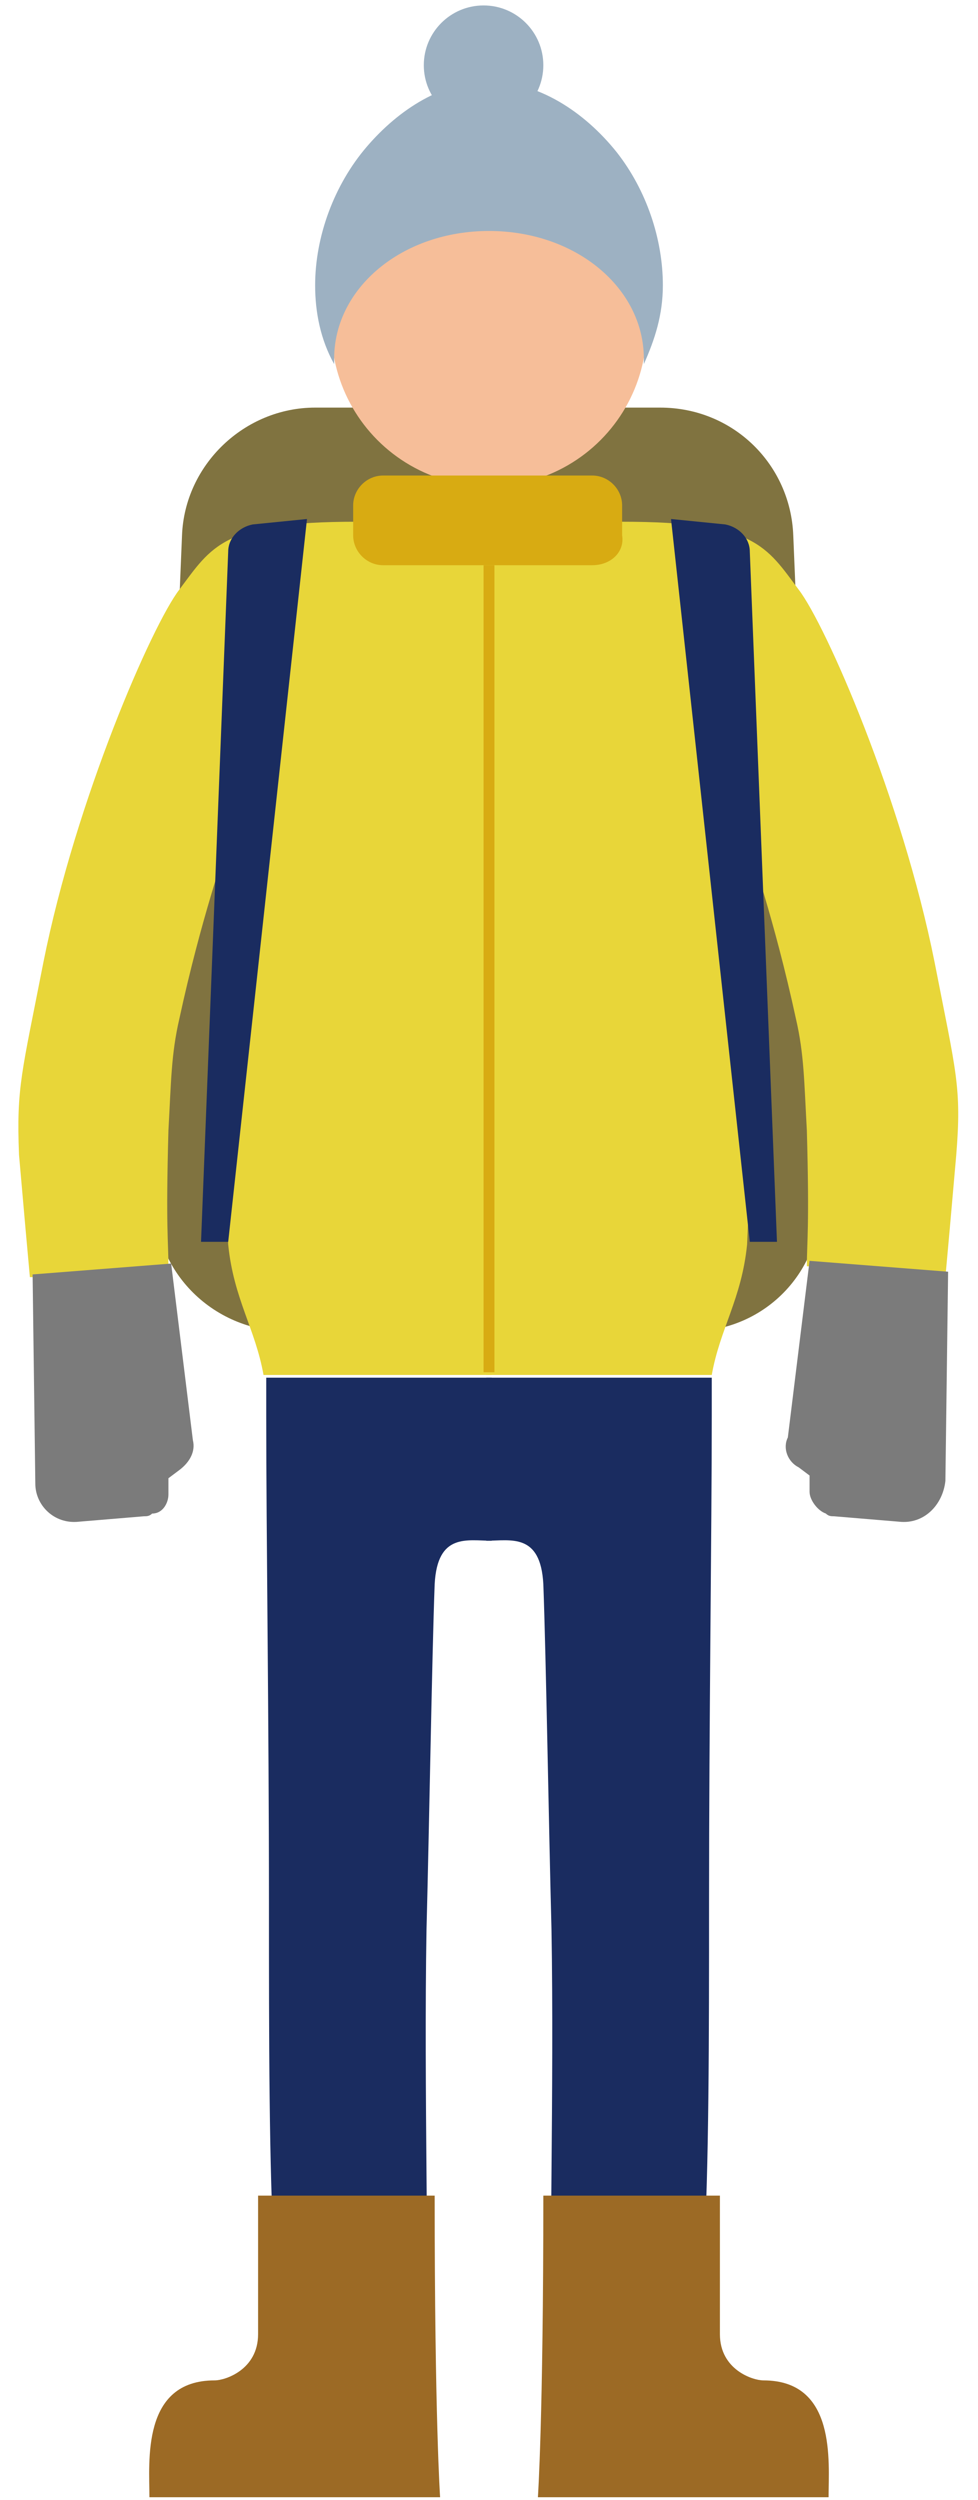 <?xml version="1.0" encoding="utf-8"?>
<!-- Generator: Adobe Illustrator 26.5.0, SVG Export Plug-In . SVG Version: 6.00 Build 0)  -->
<svg version="1.1" id="レイヤー_1" xmlns="http://www.w3.org/2000/svg" xmlns:xlink="http://www.w3.org/1999/xlink" x="0px"
	 y="0px" viewBox="0 0 36 92" style="enable-background:new 0 0 36 92;" xml:space="preserve">
<style type="text/css">
	.st0{fill:#807340;}
	.st1{fill:#F6BE99;}
	.st2{fill:#9DB1C2;}
	.st3{fill:#1A2C60;}
	.st4{fill:#9C6A25;}
	.st5{fill:#E8D639;}
	.st6{fill:#7B7B7B;}
	.st7{fill:#D8AB12;}
</style>
<g>
	<path class="st0" d="M25.4,49H10.6c-2.8,0-5.1-2.3-4.9-5.2l0,0l1-24.1C6.8,17.1,9,15,11.6,15h12.7c2.7,0,4.8,2.1,4.9,4.7l1,24.1v0
		C30.4,46.7,28.2,49,25.4,49z"/>
	<circle class="st1" cx="18" cy="12.1" r="5.8"/>
	<path class="st2" d="M12.3,13.2c0-2.6,2.5-4.7,5.7-4.7s5.7,2.1,5.7,4.7c0,0.1,0,0.1,0,0.2c0.4-0.9,0.7-1.8,0.7-2.9
		c0-1.7-0.6-3.5-1.7-4.9C21.5,4.1,19.8,3,18,3c-1.7,0-3.3,1-4.5,2.4s-1.9,3.3-1.9,5.1c0,1,0.2,2,0.7,2.9
		C12.3,13.3,12.3,13.3,12.3,13.2z"/>
	<g>
		<path class="st3" d="M26.2,50.5c0,1.1,0,0.5,0,1.6c0,4.3-0.1,11.2-0.1,17.9c0,5,0,9.8-0.2,13.1c-0.2,2.7,0.6,3.9,0.6,3.9l-6.2,0.6
			c-0.1-3.8,0.1-10.8,0-16.6c-0.1-3.8-0.2-10-0.3-12.7c-0.1-1.9-1.2-1.6-2.1-1.6v-6H26.2z"/>
		<path class="st4" d="M26.5,80.8c0,0,0,3,0,5.1c0,1.3,1.2,1.7,1.6,1.7c2.7,0,2.4,3,2.4,4.3c-1.6,0-10.7,0-10.7,0S20,89,20,80.8
			L26.5,80.8z"/>
		<path class="st5" d="M34.4,35.4c-1.2-6-4-12.4-5-13.7c-1.2-1.6-1.6-2.5-6.5-2.5c-1.5,0-5,0-5,0v31.4h8.3c0.3-1.7,1.1-2.8,1.3-4.8
			c0.1-2.3,0.2-4.3,0.2-6.3c0-4.3-0.1-8.2-0.2-8.6c0.1,0.4,1,2.9,1.8,6.6c0.3,1.3,0.3,2.3,0.4,4.1c0.1,3.6,0,4.1,0,5
			c1,0,4,0.4,5.1,0.4c0.1-1.1,0.2-2.2,0.4-4.5C35.4,40,35.2,39.5,34.4,35.4z"/>
		<path class="st6" d="M33.1,56l-2.4-0.2c-0.1,0-0.2,0-0.3-0.1c-0.3-0.1-0.6-0.5-0.6-0.8l0-0.6l-0.4-0.3c-0.4-0.2-0.6-0.7-0.4-1.1
			l0.8-6.5l5.1,0.4l-0.1,7.7C34.7,55.4,34,56.1,33.1,56z"/>
		<path class="st3" d="M28.6,45.7h-1l-2.9-26.6l2,0.2c0.5,0.1,0.9,0.5,0.9,1L28.6,45.7z"/>
	</g>
	<g>
		<path class="st3" d="M9.8,50.5c0,1.1,0,0.5,0,1.6c0,4.3,0.1,11.2,0.1,17.9c0,5,0,9.8,0.2,13.1c0.2,2.7-0.6,3.9-0.6,3.9l6.2,0.6
			c0.1-3.8-0.1-10.8,0-16.6c0.1-3.8,0.2-10,0.3-12.7c0.1-1.9,1.2-1.6,2.1-1.6v-6H9.8z"/>
		<path class="st4" d="M9.5,80.8c0,0,0,3,0,5.1c0,1.3-1.2,1.7-1.6,1.7c-2.7,0-2.4,3-2.4,4.3c1.6,0,10.7,0,10.7,0S16,89,16,80.8
			L9.5,80.8z"/>
		<path class="st5" d="M1.6,35.4c1.2-6,4-12.4,5-13.7c1.2-1.6,1.6-2.5,6.5-2.5c1.5,0,5,0,5,0v31.4H9.7c-0.3-1.7-1.1-2.8-1.3-4.8
			c-0.1-2.3-0.2-4.3-0.2-6.3c0-4.3,0.1-8.2,0.2-8.6c-0.1,0.4-1,2.9-1.8,6.6c-0.3,1.3-0.3,2.3-0.4,4.1c-0.1,3.6,0,4.1,0,5
			c-1,0-4,0.4-5.1,0.4c-0.1-1.1-0.2-2.2-0.4-4.5C0.6,40,0.8,39.5,1.6,35.4z"/>
		<path class="st6" d="M2.9,56l2.4-0.2c0.1,0,0.2,0,0.3-0.1C6,55.7,6.2,55.3,6.2,55l0-0.6l0.4-0.3C7,53.8,7.2,53.4,7.1,53l-0.8-6.5
			l-5.1,0.4l0.1,7.7C1.3,55.4,2,56.1,2.9,56z"/>
		<path class="st3" d="M7.4,45.7h1l2.9-26.6l-2,0.2c-0.5,0.1-0.9,0.5-0.9,1L7.4,45.7z"/>
	</g>
	<path class="st7" d="M21.8,20.8h-7.7c-0.6,0-1.1-0.5-1.1-1.1v-1.1c0-0.6,0.5-1.1,1.1-1.1h7.7c0.6,0,1.1,0.5,1.1,1.1v1.1
		C23,20.3,22.5,20.8,21.8,20.8z"/>
	<rect x="17.8" y="20.8" class="st7" width="0.4" height="29.7"/>
	<circle class="st2" cx="17.8" cy="2.4" r="2.2"/>
</g>
</svg>
